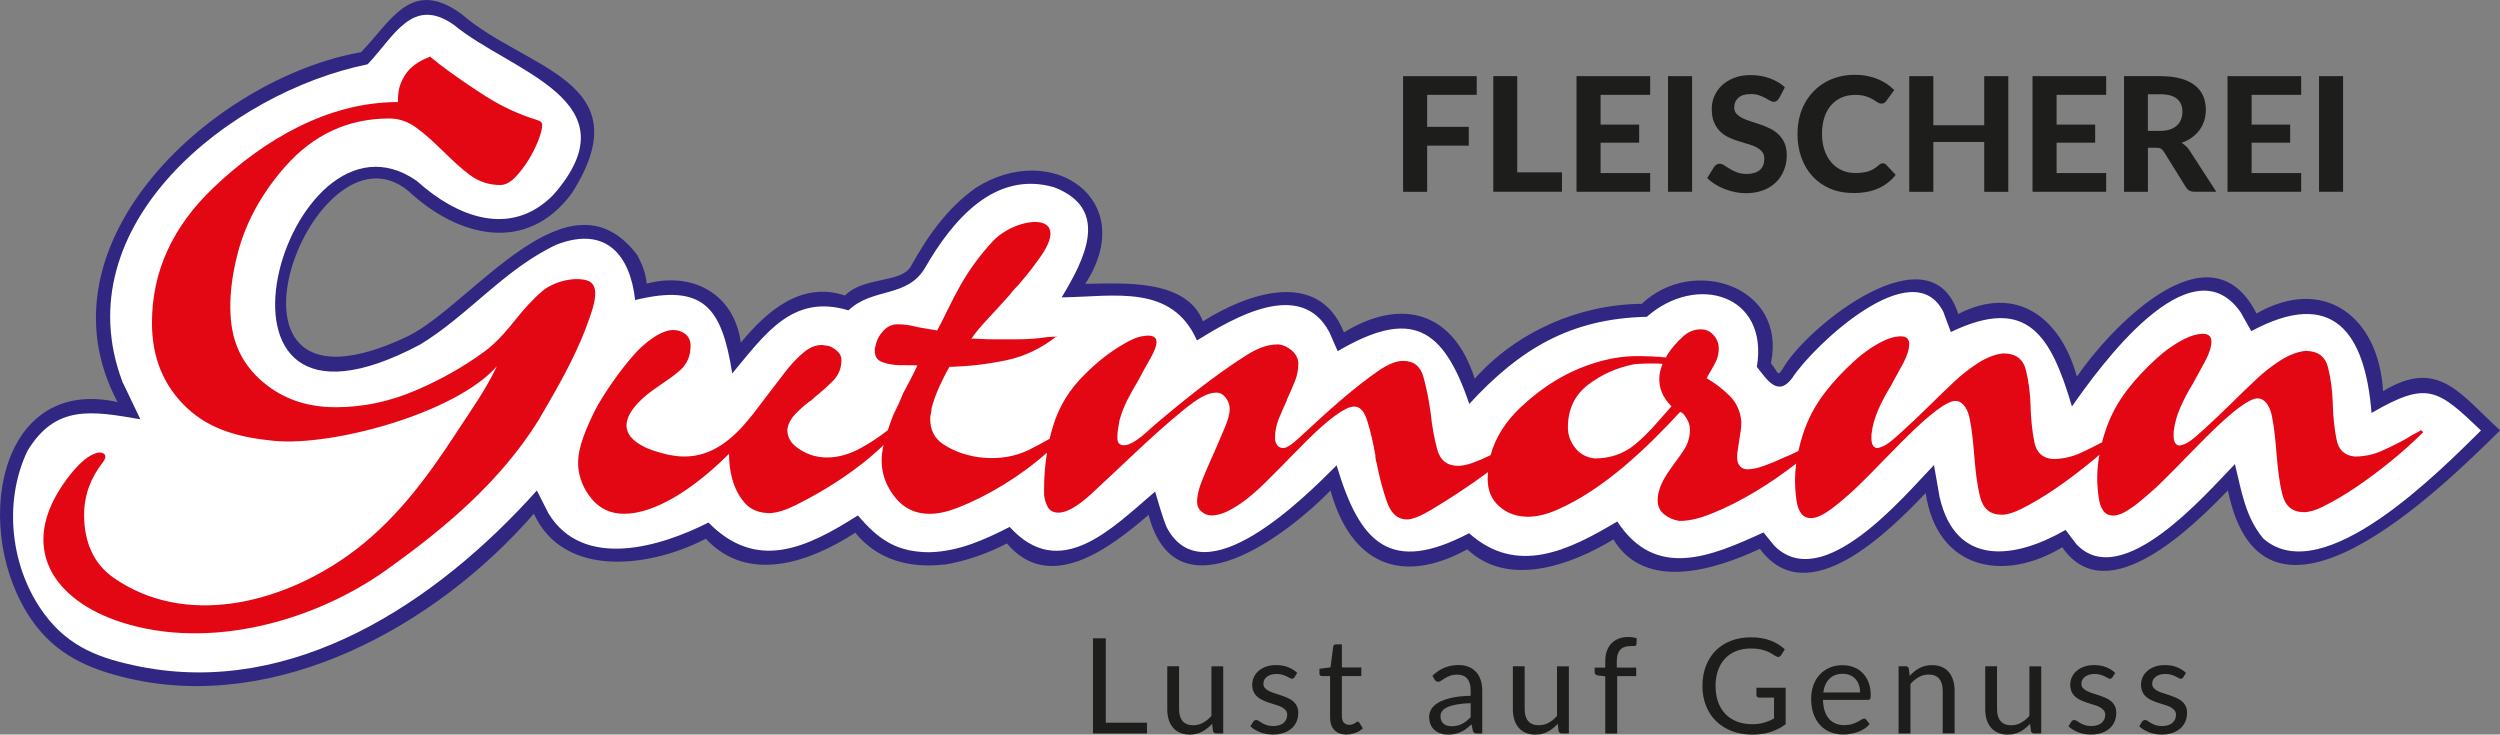<?xml version="1.0" encoding="UTF-8"?>
<svg xmlns="http://www.w3.org/2000/svg" id="Ebene_2" data-name="Ebene 2" viewBox="0 0 470.5 138.24">
  <rect x="0" y="0" width="470.5" height="138.24" fill="#808080" stroke="none"/>
  <defs>
    <style>
      .cls-1 {
        fill: #fff;
      }

      .cls-1, .cls-2, .cls-3 {
        fill-rule: evenodd;
      }

      .cls-2 {
        fill: #312783;
      }

      .cls-3 {
        fill: #e30613;
      }

      .cls-4 {
        fill: #1d1d1b;
      }
    </style>
  </defs>
  <g id="Ebene_1-2" data-name="Ebene 1">
    <path class="cls-2" d="M177.64,106.25c-6.42.72-12.44-.81-16.68-5.99-8.42,5.46-20.14,9.76-28.13,1.12-9.91,5.23-26.59,7.82-32.36-4.7-18.42,21.2-48.3,37.56-76.43,30.96-7.44-1.75-13.53-4.44-18.05-10.92-11.44-16.43-6.72-46.14,16.13-41.05C6.14,45.49,40.58,14.61,67.95,9.82c5.62-5.75,9.38-14.14,18.91-7.18,12,10.47,34.25,12.49,20.77,33.71-8.5,11.56-21.44,8.28-30.71-.35-18.13-15.18-41.21,46.82-.19,27.29,12.05-5.87,30.29-32.41,43.21-15.28.93,1.74,1.59,3.39,1.77,5.37,8.64-2.31,16.5,1.93,17.71,11.11,4.88-5.92,11.38-11.62,19.61-8.87,3.52-3.63,10.66-2.27,12.41-5.53,3.16-5.69,6.83-10.92,12.2-14.74,14.32-9.11,30.89,2.23,20.61,18.07,7.13-.1,18.98-.99,22.15,7.05,8.08-5.11,21.69-10.14,26.52,2.08,10.91-6.65,20.64-3.88,24.62,8.72,7.9-8.84,19.6-13.98,31.45-14.09,9.52-9.1,27.34-3.44,24.3,11.19,1.5,1.74,1.1,2.88,2.49.58,4.79-7.81,27.66-26.09,32.76-9.86,11.13-5.69,19.31.84,22.33,11.78,5.78-8.47,24.93-29.41,33.8-11.87,12.62-7.2,23.01.49,23.82,14.62,10.45-6.36,14.56.62,22.03,7.37-11.05,10.94-44.54,43.92-51.23,11.31-6.33,6.54-22.74,23-31.17,10.7-11.07,6.69-23.57,4.17-25.71-10.2-6.71,7.01-22.21,22.71-31.2,10.49-8.42,3.93-21.6,8.11-27.57-1.77-7.76,4.72-19.75,9.23-27.49,1.86-12.61,6.91-21.96,2.58-25.75-11.06-7.92,8.13-29.03,24.54-34.24,4.58-7.12,6.12-18.55,14.99-26.66,5.38-3.74,1.93-7.67,3.32-11.83,4h0Z"></path>
    <path class="cls-1" d="M175.2,103.93c-6.28.05-9.78-2.25-13.74-6.93-9.61,6.11-19.02,10.62-28.13,1.34-8.99,4.57-23.59,9.01-30.12-1.74l-2.17-4.29c-19.08,21.32-45.97,38.87-74.7,33.14-7.41-1.48-13.27-3.57-17.93-9.81-6.43-8.6-7.87-21.1-3.24-30.78,5.28-8.77,12.13-7.52,21.25-5.95l-3.38-7.06c-11.12-29.47,20.23-54.48,46.15-59.75,4.95-5.19,8.37-12.87,16.15-7.48,10.75,8.93,34.39,14.22,18.81,32.04-8.05,8.2-18.22,4.14-25.7-2.6-24.51-17.2-45.42,55.25.63,30.78,9.08-5.52,15.92-14.24,25.64-18.79,9.49-3.69,13.92,2.21,14.81,10.42,12.92-3.15,16.32,1.4,18.28,13.81,6.16-7.37,11.33-15.07,21.87-11.87,4.57-4.38,11.14-2.25,14.5-8.15,4.97-8.6,12.91-18.28,24.19-15.02,10.7,4.08,5.71,13.64,1.43,20.73,10.01-.16,20.74-2.56,25.47,8.1,6.85-4.24,19.54-11.73,24.92-1.55l1.56,3.57c13.72-8.02,19.8-4.72,24.77,9.93,9.53-10.37,19.05-16.07,33.42-16.4,9.26-8.18,22.99-4.29,20.7,9.43,1.81,2.22,3.92,5.91,6.73,1.99,3.87-5.94,22.58-23.69,28.35-12.39l1.43,3.84c14.42-6.93,18.83.62,22.79,14.01,5.02-7.18,22.3-31.29,31.75-17.73l2,3.55c15.31-8.22,21.42.13,22.63,15.4,10.51-6.09,12.39-4.53,20.6,3.3-7.47,7.33-29.72,30.19-40.96,20.34-3.4-4.08-4.11-8.95-5.35-14.02-5.45,5.61-21.3,24.12-29.81,15.1l-2.06-2.71c-9.5,5.48-20.63,7.06-23.7-6.14l-1.07-6.07c-5.71,5.94-20.99,24.38-30.08,15.15l-2-2.47c-10.09,4.64-20.34,8.9-27.52-2.06-9.11,5.44-18.85,10.27-27.89,2.21-14.82,7.77-20.56,1.96-24.93-12.78-5.87,5.9-25.02,25.15-32.02,11.59-.86-2.17-1.47-4.42-2.14-6.65-8.19,7-17.91,17.09-27.37,6.66-4.66,2.38-9.52,4.58-14.84,4.75h0Z"></path>
    <path class="cls-3" d="M80.97,10.66c.49.49,1.1.83,1.59,1.32,2.84,2.15,5.79,4.19,8.84,6.13,3.05,1.94,6.26,3.42,9.61,4.45.26.09.5.19.71.32.21.13.32.37.32.71,0,.52-.17,1.27-.52,2.26-.34.99-.82,2.04-1.42,3.16-.69,1.29-1.53,2.52-2.52,3.68-.85,1-2.01,2.13-3.42,2.13-2.15,0-4.09-.64-5.81-1.94-3.6-2.7-6.41-6.27-10.07-8.9-1.55-1.12-3.23-1.68-5.03-1.68-7.74,0-14.28,3.03-19.62,9.1-4.33,4.93-7.28,10.27-8.83,16.02-1.37,5.1-2.16,11.61-.59,16.67.87,2.78,2.41,5.18,4.58,7.19,3.71,3.43,8.37,5.36,14.39,5.36,5.08,0,10.04-1.03,14.91-3.1,4.86-2.06,9.27-4.56,13.23-7.49,2.23-1.67,3.95-3.71,5.68-5.87,1.56-1.94,3.19-3.81,5.1-5.42,1.94-1.64,5.72-2.73,8.32-2,2.83.79,1.21,5.13.46,7.29-1.89,5.45-4.66,10.63-7.55,15.62-.77,1.33-1.46,2.52-2.06,3.55-7.14,11.36-17.19,19.94-28.59,28.07-13.14,9.38-32.95,15.27-49.87,9.81-12.66-4.09-19.66-14.02-10.4-26.71,1.16-1.59,2.3-2.86,3.42-3.81.78-.65,2.87-2.03,3.81-1.1.45.45,0,1.15-.29,1.54-1.11,1.42-1.96,2.91-2.55,4.47-.65,1.72-.97,3.53-.97,5.42,0,4.99,1.71,9.17,5.61,11.87,13.3,9.23,31.1,4.98,44.07-4.26,8.75-6.23,14.92-14.7,20.39-23.1,2.83-4.35,5.37-7.8,7.61-12.48-7.83,8.88-31.04,15.1-41.94,14.03-6.51-.64-12-2.07-16.39-6.2-4.39-4.13-6.58-9.46-6.58-16,0-9.64,3.87-18.13,11.62-25.49,9.41-8.94,21.44-16.07,34.66-16.07,0-2.32.38-3.46,1.28-4.97,1.07-1.79,2.91-2.85,4.8-3.58h0Z"></path>
    <path class="cls-3" d="M455.56,80.89l.49.44c-1.98,1.99-4.12,3.89-6.36,5.69-3.81,3.06-8.06,6.12-12.45,8.3-1.43.71-2.64,1.07-3.62,1.07-2.15,0-3.51-1.1-4.07-3.29-1.25-4.91-.97-9.96-2-14.91-.43-2.06-1.64-3.67-3.36-3.1-4.59,1.53-14.38,13.22-19.4,17.53-1.7,1.46-4.87,4.41-7.05,4.41-.86,0-1.51-.32-1.94-.97-.7-1.05-.78-2.06-.92-3.16-.31-2.49-.21-4.9.22-7.3-.75.65-1.51,1.28-2.29,1.9-3.81,3.06-8.06,6.12-12.45,8.3-1.43.71-2.64,1.07-3.62,1.07-2.15,0-3.51-1.1-4.07-3.29-1.25-4.91-.97-9.96-2-14.91-.43-2.07-1.64-3.67-3.36-3.1-4.59,1.53-14.38,13.22-19.4,17.53-1.7,1.46-4.87,4.41-7.05,4.41-.86,0-1.51-.32-1.94-.97-.7-1.05-.78-2.06-.92-3.16-.26-2.09-.23-4.12.04-6.14-4.93,3.82-10.31,7.16-15.94,9.43-2.02.82-3.85,1.27-5.48,1.36h-.65c-1.03-.17-1.96-.58-2.77-1.23-.82-.64-1.23-1.53-1.23-2.65,0-3.65,3.31-6.76,5.1-9.74.65-1.08.97-2.26.97-3.55,0-.77-.21-1.48-.64-2.13-.43-.64-.49-.89-1.18-1.23-6.37,6.91-14.46,14.66-23.21,18.46-1.98.86-3.79,1.29-5.42,1.29-2.15,0-3.96-.65-5.42-1.94-1.46-1.29-2.19-3.01-2.19-5.16,0-.43.02-.86.05-1.29-3.58,2.65-7.46,5.17-10.68,7.09-2.02,1.21-3.55,1.81-4.58,1.81-1.72,0-2.97-1.1-3.74-3.29-.77-2.19-1.42-4.62-1.94-7.29-.09-.26-.15-.52-.19-.77-.04-.26-.06-.52-.06-.77-.43-2.41-.93-4.52-1.48-6.32-.71-2.29-1.78-3.47-3.96-2.41-5.66,2.74-14.32,14.15-19.98,17.9-1.99,1.32-3.7,2.19-5.42,2.19-.69,0-1.31-.24-1.87-.71-.56-.47-.84-1.1-.84-1.87,0-1.12.32-2.47.97-4.07.65-1.59,1.35-3.25,2.13-4.97l.13-.26c.6-1.38,1.18-2.73,1.74-4.07.95-2.26,1.91-4.47.32-6.32-.43-.5-.9-.84-1.68-.84-1.72,0-3.58,1.18-6.08,3.2-6.09,4.94-11.64,10.55-17.41,15.84-2.58,2.37-4.65,3.55-6.2,3.55-.95,0-1.61-.34-2-1.03-.39-.69-.62-1.46-.71-2.32v-1.16c0-2.31.18-4.57.55-6.79-4.93,4.4-11.11,8.17-16.93,10.42-1.89.73-3.61,1.1-5.16,1.1-2.67,0-4.82-1.01-6.45-3.03-1.63-2.02-2.5-4.24-2.58-6.65v-.39c0-.88.12-1.84.35-2.86-4.76,4.58-10.62,8.34-16.43,11.25-1.89.95-3.53,1.46-4.9,1.55-2.11,0-3.72-.66-4.84-1.98-2.18-2.56-2.9-5.91-2.9-9.19-4.42,4.42-11.23,9.97-17.62,11.1-.73.13-1.44.19-2.13.19-2.5,0-4.52-.92-6.07-2.77-1.55-1.85-2.41-3.94-2.58-6.26v-.65c0-1.38.34-3.01,1.03-4.9.69-1.89,1.59-3.87,2.71-5.94,1.12-1.89,2.32-3.72,3.61-5.48,1.29-1.76,2.58-3.33,3.87-4.71,1.2-1.2,2.39-2.15,3.55-2.84,1.16-.69,2.22-1.03,3.16-1.03.86,0,1.61.26,2.26.77.65.52.97,1.25.97,2.19,0,1.89-.64,3.42-1.94,4.58-2.19,1.98-4.87,3.31-7.05,5.3-2.5,2.28-4.81,5.63-1.21,8.25,1.33.97,2.88,1.57,4.52,2,.86.26,1.74.45,2.65.58,5.32.76,9.4-1.75,12.91-5.63,1.4-1.55,2.65-3.22,3.8-4.76,1.37-1.81,2.71-3.55,4-5.23,1.29-1.68,2.54-2.99,3.74-3.94.52-.43,1.05-.75,1.61-.97.56-.21,1.1-.32,1.61-.32.17,0,.34.02.52.06.17.04.39.06.65.06.6.17,1.18.49,1.74.97.56.47.84,1.05.84,1.74,0,1.55-.54,2.86-1.61,3.94-1.08,1.08-2.26,2.13-3.55,3.16-.09.09-.19.19-.32.32-.13.13-.28.24-.45.32-1.03.77-1.96,1.59-2.77,2.45-.82.86-1.31,1.81-1.48,2.84,0,1.29.49,2.34,1.48,3.16,3.59,2.96,8.19,2.62,12.2.45,1.81-.98,3.55-2.12,5.23-3.44.31-.95.66-1.91,1.04-2.89.34-.69.67-1.36.97-2,.3-.65.58-1.31.84-2,.52-.95,1.01-1.87,1.48-2.78.47-.9.88-1.74,1.23-2.52-2.33-.12-4.38.22-6.65-.64-.9-.34-1.36-1.03-1.36-2.07v-.45c0-.13.04-.28.13-.45.17-1.03.65-1.98,1.42-2.84.77-.86,1.68-1.29,2.71-1.29.6,0,1.23.04,1.87.13.64.09,1.27.22,1.87.39.09,0,.19.02.32.06.13.04.24.06.32.06.52.09,1.03.17,1.55.26.52.09,1.03.17,1.55.26.6-1.12,1.27-2.43,2-3.94.73-1.51,1.53-3.03,2.39-4.58,1.72-3.01,3.74-5.76,6.07-8.26,4.34-4.66,14.98-5.88,9.16,2.65-1.21,1.76-2.62,3.59-4.26,5.48-.34.34-.67.69-.97,1.03-.3.34-.58.69-.84,1.03-1.46,1.63-2.84,3.14-4.13,4.52-1.29,1.38-2.28,2.58-2.97,3.61.69,0,1.38.02,2.06.07.69.04,1.42.06,2.19.06h4.13c.77,0,1.55-.02,2.32-.06.77-.04,1.55-.11,2.32-.19.52-.09,1.03-.15,1.55-.19.52-.04,1.03-.06,1.55-.06v-.13c-2.93,2.32-6.13,3.85-9.61,4.58-3.48.73-7.03,1.14-10.65,1.23-.69,1.2-1.33,2.47-1.94,3.81-.6,1.33-1.07,2.65-1.42,3.94,0,.34-.04.69-.13,1.03-.09.34-.13.69-.13,1.03,0,2.06.8,3.63,2.39,4.71,4.52,3.06,11.31,3.54,16.2,1.1,1.31-.66,2.61-1.35,3.89-2.08.18-.78.39-1.56.62-2.33,1.12-3.74,3.14-7.03,6.07-9.87,2.06-2.07,4.56-4.1,7.1-5.55.86-.52,1.68-.93,2.45-1.23.79-.31,3.87-1.09,3.87.71,0,.77-.39,1.83-1.16,3.16-.77,1.33-1.59,2.82-2.45,4.45-.69,1.12-1.33,2.28-1.94,3.48-.6,1.2-1.08,2.45-1.42,3.74-.09.52-.17,1.03-.26,1.55-.09.52-.13,1.03-.13,1.55,0,.43,0,.92.32,1.23,1.61,1.5,5.51-2.48,6.24-3.11,5.44-4.65,11.55-9.59,17.57-13.41,1.81-1.15,3.81-2.13,6-2.13h.19c.86.09,1.68.45,2.45,1.1.77.65,1.21,1.44,1.29,2.39,0,1.2-.21,2.34-.65,3.42-.43,1.08-.9,2.17-1.42,3.29-.09.17-.13.3-.13.39-.52,1.12-1.01,2.26-1.49,3.42-.47,1.16-.71,2.39-.71,3.68,0,.43.13.84.39,1.23.26.39.65.58,1.16.58.86,0,2.05-1.03,3.9-2.75,4.26-3.96,9.28-8.54,14.1-11.84,1.76-1.2,3.29-1.81,4.58-1.81,1.98,0,3.25,1.01,3.81,3.03.56,2.02,1.01,4.28,1.36,6.78.26,2.5.67,4.78,1.23,6.84.56,2.07,1.87,3.1,3.94,3.1.77,0,1.7-.19,2.77-.58,1.08-.39,2.13-.84,3.16-1.35.06-.02.12-.05.18-.08.89-3.3,2.8-6.33,5.74-9.09,4.22-3.96,8.82-6.71,13.81-8.26,1.38-.43,2.73-.75,4.07-.97,1.33-.22,2.65-.32,3.94-.32.95,0,1.87.02,2.78.06.9.04,1.79.11,2.65.19.7-1.39,2.2-3.06,3.36-4.06.95-.82,2.02-1.23,3.23-1.23.95,0,1.74.37,2.39,1.1.65.73.97,1.57.97,2.52,0,.86-.17,1.66-.52,2.39-.54,1.16-1.25,2.17-1.81,3.29v-.13c1.63.95,3.1,2.07,4.39,3.36,1.29,1.29,2.02,2.93,2.19,4.9,0,1.13-.2,2.24-.39,3.36-.09.6-.17,1.18-.26,1.74-.16,1.01-.36,2.39.39,3.23.34.39.82.58,1.42.58.86,0,1.89-.21,3.1-.65,1.21-.43,2.45-.95,3.74-1.55.91-.37,1.83-.79,2.73-1.24,0-.04.02-.08.03-.12.21-.94.47-1.89.77-2.84.94-3.01,2.35-5.63,4.26-8.12,1.6-2.08,3.46-4.02,5.35-5.75,1.03-.95,2.07-1.76,3.1-2.45,1.03-.69,2.04-1.25,3.03-1.68,1.11-.48,4.32-1.45,4.32.77,0,1.03-.37,2.24-1.1,3.61-.73,1.38-1.53,2.84-2.39,4.39-.86,1.38-1.63,2.84-2.32,4.39-.69,1.55-1.12,3.1-1.29,4.65,0,.87-.17,2.23.9,2.58,1.46,0,2.85-1.29,4.82-3.06,3.43-3.09,6.59-6.38,9.96-9.52,1.25-1.16,2.52-2.17,3.81-3.03.86-.6,1.74-1.1,2.65-1.48.9-.39,1.79-.62,2.65-.71,2.32,0,3.74,1.03,4.26,3.1.52,2.06.82,4.34.9,6.84v.39c.09,2.32.32,4.45.71,6.39.39,1.93,1.53,2.99,3.42,3.16,1.81,0,3.53-.37,5.16-1.1,1.41-.63,2.8-1.32,4.15-2.05.15-.6.33-1.19.52-1.79.94-3.01,2.35-5.63,4.26-8.12,1.6-2.08,3.46-4.02,5.35-5.75,1.03-.95,2.06-1.76,3.1-2.45,1.03-.69,2.04-1.25,3.03-1.68,1.11-.48,4.32-1.45,4.32.77,0,1.03-.37,2.24-1.1,3.61-.73,1.38-1.53,2.84-2.39,4.39-.86,1.38-1.63,2.84-2.32,4.39-.69,1.55-1.12,3.1-1.29,4.65,0,.87-.16,2.22.9,2.58,1.46,0,2.85-1.29,4.82-3.06,3.43-3.09,6.59-6.39,9.96-9.52,1.25-1.16,2.52-2.17,3.81-3.03.86-.6,1.74-1.1,2.65-1.48.9-.39,1.79-.62,2.65-.71,2.32,0,3.74,1.03,4.26,3.1.52,2.06.82,4.34.9,6.84v.39c.09,2.32.32,4.45.71,6.39.39,1.94,1.53,2.99,3.42,3.16,1.81,0,3.53-.37,5.16-1.1s3.23-1.53,4.78-2.39c.34-.26.73-.5,1.16-.71.43-.21.86-.45,1.29-.71v-.13h0Z"></path>
    <path class="cls-1" d="M312.9,68.49c-1.12-.16-4.73-.07-5.56.1-3.09.64-5.91,1.87-8.45,3.81-2.54,1.94-3.81,4.62-3.81,8.07,0,1.38.45,2.65,1.36,3.81.9,1.16,2.13,1.83,3.68,2,2.92,0,5.46-.88,7.61-2.65,2.64-2.17,4.58-4.65,6.84-7.16-1.59-1.6-2.41-3.38-2.28-5.56.05-.89.33-1.72.61-2.42h0Z"></path>
    <g>
      <path class="cls-4" d="M215.86,136v2.04h-10.16v-17.91h2.41v15.88h7.75Z"></path>
      <path class="cls-4" d="M230.21,125.38v12.66h-1.32c-.32,0-.52-.15-.6-.46l-.17-1.36c-.55.61-1.17,1.1-1.85,1.47-.68.37-1.47.56-2.35.56-.69,0-1.3-.11-1.83-.34-.53-.23-.97-.55-1.33-.97-.36-.42-.63-.92-.81-1.51s-.27-1.25-.27-1.96v-8.08h2.22v8.08c0,.96.22,1.7.66,2.23.44.52,1.11.79,2.01.79.66,0,1.27-.16,1.84-.47s1.1-.74,1.58-1.29v-9.33h2.22Z"></path>
      <path class="cls-4" d="M243.61,127.46c-.1.18-.25.28-.46.28-.12,0-.27-.05-.42-.14s-.35-.19-.58-.31c-.23-.11-.5-.22-.82-.31s-.69-.14-1.12-.14c-.38,0-.71.05-1.01.14-.3.1-.56.23-.77.39-.21.17-.38.36-.49.58s-.17.46-.17.72c0,.32.09.6.28.81s.44.4.74.56c.31.16.66.3,1.05.42.39.12.79.25,1.21.39.41.14.81.29,1.21.46.39.17.74.38,1.05.62.31.25.56.56.74.92.19.36.28.8.28,1.31,0,.58-.1,1.12-.31,1.62-.21.5-.52.93-.92,1.29s-.91.65-1.5.86c-.59.21-1.28.31-2.05.31-.88,0-1.68-.14-2.4-.43-.72-.29-1.33-.66-1.83-1.11l.52-.85c.07-.11.15-.19.24-.25.09-.06.21-.09.35-.09s.31.06.47.17.37.25.61.39.53.27.87.39c.34.12.77.18,1.28.18.43,0,.81-.06,1.14-.17.33-.11.6-.26.81-.46s.38-.41.48-.66c.1-.25.16-.52.16-.8,0-.35-.09-.64-.28-.87-.19-.23-.44-.42-.74-.59s-.66-.3-1.06-.42c-.4-.12-.8-.25-1.21-.38-.41-.13-.82-.29-1.21-.46s-.75-.39-1.06-.64c-.31-.26-.56-.58-.74-.96-.19-.38-.28-.84-.28-1.38,0-.48.1-.95.3-1.39s.49-.84.88-1.18c.38-.34.85-.61,1.41-.81.56-.2,1.2-.3,1.91-.3.83,0,1.58.13,2.24.39.66.26,1.24.62,1.72,1.08l-.5.81Z"></path>
      <path class="cls-4" d="M253.44,138.24c-1,0-1.77-.28-2.31-.84-.54-.56-.81-1.36-.81-2.41v-7.75h-1.52c-.13,0-.25-.04-.34-.12-.09-.08-.14-.2-.14-.37v-.89l2.08-.26.51-3.91c.02-.12.08-.23.17-.31.09-.08.2-.12.34-.12h1.12v4.36h3.66v1.61h-3.66v7.6c0,.53.13.93.39,1.19s.59.39,1,.39c.23,0,.44-.03.61-.09s.32-.13.44-.21c.12-.08.23-.14.32-.21s.16-.09.23-.09c.12,0,.22.07.31.21l.65,1.06c-.38.36-.85.64-1.39.84-.54.2-1.1.31-1.68.31Z"></path>
      <path class="cls-4" d="M269.59,127.17c.7-.67,1.45-1.18,2.26-1.51.81-.33,1.7-.5,2.69-.5.71,0,1.34.12,1.89.35.55.23,1.01.56,1.39.98.38.42.66.92.85,1.51.19.59.29,1.24.29,1.95v8.1h-.99c-.22,0-.38-.04-.5-.11-.12-.07-.21-.21-.28-.42l-.25-1.2c-.33.31-.66.58-.97.82s-.65.44-1,.6-.72.29-1.12.38c-.4.09-.83.13-1.32.13s-.95-.07-1.39-.21c-.43-.14-.81-.34-1.13-.62-.32-.27-.58-.62-.76-1.04-.19-.42-.28-.92-.28-1.49,0-.5.14-.98.41-1.44.28-.46.72-.87,1.34-1.23.62-.36,1.42-.65,2.41-.88.99-.23,2.21-.36,3.65-.39v-.99c0-.98-.21-1.73-.64-2.23-.42-.5-1.05-.76-1.86-.76-.55,0-1.01.07-1.38.21-.37.14-.69.29-.96.46-.27.17-.5.33-.7.46-.2.14-.39.21-.58.21-.15,0-.28-.04-.39-.12s-.2-.18-.28-.29l-.4-.71ZM276.78,132.34c-1.03.03-1.9.11-2.62.24-.72.13-1.31.3-1.76.51-.45.21-.78.45-.99.74s-.31.6-.31.95.05.62.16.86.26.44.44.59.41.27.66.34c.25.07.53.11.82.11.39,0,.75-.04,1.08-.12.33-.08.63-.19.92-.34.29-.15.56-.33.83-.54.26-.21.52-.45.77-.71v-2.62Z"></path>
      <path class="cls-4" d="M295.26,125.38v12.66h-1.33c-.32,0-.52-.15-.6-.46l-.17-1.36c-.55.61-1.17,1.1-1.85,1.47-.68.37-1.47.56-2.35.56-.69,0-1.3-.11-1.83-.34-.53-.23-.97-.55-1.33-.97-.36-.42-.63-.92-.81-1.51-.18-.59-.27-1.25-.27-1.96v-8.08h2.22v8.08c0,.96.22,1.7.66,2.23.44.52,1.11.79,2.01.79.66,0,1.27-.16,1.84-.47.57-.31,1.1-.74,1.58-1.29v-9.33h2.22Z"></path>
      <path class="cls-4" d="M302.11,138.04v-10.76l-1.4-.16c-.17-.04-.32-.11-.43-.19-.11-.09-.17-.21-.17-.38v-.91h2v-1.23c0-.72.1-1.37.31-1.93s.5-1.04.88-1.42c.38-.39.84-.68,1.37-.88s1.13-.3,1.8-.3c.57,0,1.09.08,1.56.25l-.05,1.11c-.02.2-.13.31-.33.33-.21.02-.48.02-.82.02-.38,0-.73.05-1.04.15s-.58.26-.81.49c-.23.23-.4.52-.52.89-.12.37-.18.82-.18,1.36v1.16h3.65v1.61h-3.58v10.8h-2.24Z"></path>
      <path class="cls-4" d="M336.06,129.43v6.88c-.9.65-1.86,1.14-2.88,1.46s-2.14.48-3.36.48c-1.44,0-2.74-.22-3.9-.67s-2.15-1.07-2.97-1.88c-.82-.8-1.45-1.77-1.89-2.89-.44-1.12-.66-2.36-.66-3.71s.21-2.61.64-3.74c.43-1.12,1.04-2.09,1.83-2.89.79-.8,1.75-1.43,2.89-1.87,1.13-.44,2.4-.66,3.8-.66.71,0,1.37.05,1.97.16.61.1,1.17.25,1.69.45s1,.43,1.44.71c.44.28.85.59,1.24.94l-.69,1.1c-.11.17-.25.27-.42.32s-.36,0-.57-.12c-.2-.12-.43-.26-.69-.43-.26-.17-.57-.33-.94-.48-.37-.15-.81-.29-1.31-.39-.5-.11-1.1-.16-1.79-.16-1.01,0-1.92.17-2.74.49-.82.33-1.51.8-2.09,1.41-.58.61-1.02,1.35-1.33,2.23-.31.87-.46,1.85-.46,2.93s.16,2.13.48,3.02c.32.89.78,1.64,1.38,2.26.6.62,1.32,1.09,2.17,1.42.85.33,1.8.49,2.86.49.83,0,1.57-.09,2.22-.28.65-.19,1.28-.45,1.89-.78v-3.94h-2.79c-.16,0-.29-.05-.38-.14s-.14-.2-.14-.34v-1.38h5.5Z"></path>
      <path class="cls-4" d="M351.87,136.27c-.27.33-.6.62-.99.87-.38.25-.79.45-1.23.61s-.89.28-1.36.36c-.47.08-.93.12-1.39.12-.88,0-1.68-.15-2.42-.44-.74-.3-1.38-.73-1.91-1.3-.54-.57-.96-1.28-1.26-2.12s-.45-1.81-.45-2.9c0-.88.14-1.71.41-2.48.27-.77.66-1.43,1.17-1.99.51-.56,1.13-1,1.86-1.33s1.56-.48,2.48-.48c.76,0,1.46.13,2.11.38.65.25,1.2.62,1.67,1.1.47.48.84,1.07,1.11,1.77.27.7.4,1.51.4,2.41,0,.35-.04.58-.11.7s-.22.17-.42.17h-8.46c.03.8.14,1.5.33,2.09.2.59.47,1.09.82,1.48.35.4.77.69,1.25.89s1.02.29,1.62.29c.56,0,1.04-.06,1.44-.19.4-.13.75-.27,1.04-.42s.54-.29.73-.42c.2-.13.36-.19.51-.19.18,0,.33.07.42.21l.62.81ZM350.07,130.33c0-.52-.07-.99-.22-1.42s-.36-.8-.64-1.11-.62-.55-1.02-.73c-.4-.17-.85-.26-1.36-.26-1.07,0-1.91.31-2.53.93-.62.62-1.01,1.48-1.16,2.58h6.92Z"></path>
      <path class="cls-4" d="M359.39,127.21c.28-.31.57-.59.88-.84s.64-.46.98-.64.71-.32,1.1-.41c.39-.1.81-.14,1.26-.14.69,0,1.3.11,1.83.34.53.23.97.55,1.33.97.35.42.62.93.81,1.52.18.59.28,1.25.28,1.96v8.06h-2.24v-8.06c0-.96-.22-1.7-.66-2.23-.44-.53-1.1-.79-1.99-.79-.66,0-1.27.16-1.84.48-.57.32-1.1.75-1.58,1.29v9.33h-2.24v-12.66h1.34c.32,0,.51.15.59.46l.17,1.38Z"></path>
      <path class="cls-4" d="M384.16,125.38v12.66h-1.33c-.32,0-.52-.15-.6-.46l-.17-1.36c-.55.61-1.17,1.1-1.85,1.47-.68.37-1.47.56-2.35.56-.69,0-1.3-.11-1.83-.34-.53-.23-.97-.55-1.33-.97-.36-.42-.63-.92-.81-1.51-.18-.59-.27-1.25-.27-1.96v-8.08h2.22v8.08c0,.96.22,1.7.66,2.23.44.52,1.11.79,2.01.79.66,0,1.27-.16,1.84-.47.57-.31,1.1-.74,1.58-1.29v-9.33h2.22Z"></path>
      <path class="cls-4" d="M397.56,127.46c-.1.18-.25.28-.46.28-.12,0-.27-.05-.42-.14s-.35-.19-.58-.31c-.23-.11-.5-.22-.82-.31-.32-.1-.69-.14-1.12-.14-.38,0-.71.05-1.01.14-.3.1-.56.23-.77.39-.21.17-.38.36-.49.58s-.17.46-.17.72c0,.32.09.6.28.81s.44.4.74.56.66.3,1.05.42c.39.12.79.25,1.21.39.41.14.81.29,1.21.46.39.17.74.38,1.05.62.31.25.56.56.74.92.19.36.28.8.28,1.31,0,.58-.1,1.12-.31,1.62-.21.5-.52.93-.92,1.29s-.91.65-1.5.86c-.59.21-1.27.31-2.05.31-.88,0-1.68-.14-2.4-.43-.72-.29-1.32-.66-1.82-1.11l.52-.85c.07-.11.15-.19.24-.25.09-.06.21-.09.35-.09.15,0,.31.06.47.17s.37.25.61.39.53.27.87.39c.34.12.77.18,1.27.18.43,0,.81-.06,1.14-.17.33-.11.6-.26.81-.46s.38-.41.48-.66c.1-.25.16-.52.16-.8,0-.35-.09-.64-.28-.87-.19-.23-.44-.42-.74-.59s-.66-.3-1.06-.42c-.4-.12-.8-.25-1.21-.38s-.82-.29-1.21-.46c-.4-.17-.75-.39-1.06-.64-.31-.26-.56-.58-.74-.96s-.28-.84-.28-1.38c0-.48.1-.95.3-1.39.2-.45.49-.84.88-1.18.38-.34.85-.61,1.41-.81.56-.2,1.2-.3,1.91-.3.83,0,1.58.13,2.24.39.66.26,1.24.62,1.72,1.08l-.5.81Z"></path>
      <path class="cls-4" d="M410.88,127.46c-.1.18-.25.28-.46.28-.12,0-.27-.05-.42-.14s-.35-.19-.58-.31c-.23-.11-.5-.22-.82-.31-.32-.1-.69-.14-1.12-.14-.38,0-.71.05-1.01.14-.3.1-.56.23-.77.39-.21.17-.38.36-.49.58s-.17.46-.17.72c0,.32.09.6.28.81s.44.4.74.56.66.3,1.05.42c.39.12.79.25,1.21.39.41.14.81.29,1.21.46.39.17.74.38,1.05.62.31.25.56.56.74.92.19.36.28.8.28,1.31,0,.58-.1,1.12-.31,1.62-.21.5-.52.93-.92,1.29s-.91.65-1.5.86c-.59.21-1.27.31-2.05.31-.88,0-1.68-.14-2.4-.43-.72-.29-1.32-.66-1.82-1.11l.52-.85c.07-.11.15-.19.24-.25.09-.06.21-.09.35-.09.15,0,.31.06.47.17s.37.25.61.39.53.27.87.39c.34.12.77.18,1.27.18.43,0,.81-.06,1.14-.17.33-.11.6-.26.81-.46s.38-.41.48-.66c.1-.25.16-.52.16-.8,0-.35-.09-.64-.28-.87-.19-.23-.44-.42-.74-.59s-.66-.3-1.06-.42c-.4-.12-.8-.25-1.21-.38s-.82-.29-1.21-.46c-.4-.17-.75-.39-1.06-.64-.31-.26-.56-.58-.74-.96s-.28-.84-.28-1.38c0-.48.1-.95.3-1.39.2-.45.49-.84.88-1.18.38-.34.85-.61,1.41-.81.56-.2,1.2-.3,1.91-.3.83,0,1.58.13,2.24.39.66.26,1.24.62,1.72,1.08l-.5.81Z"></path>
    </g>
    <g>
      <path class="cls-4" d="M268.59,17.85v6.02h7.83v3.54h-7.83v8.69h-4.53V14.33h13.86v3.52h-9.33Z"></path>
      <path class="cls-4" d="M293.96,32.43v3.66h-12.92V14.33h4.5v18.1h8.42Z"></path>
      <path class="cls-4" d="M301.23,17.85v5.6h7.26v3.4h-7.26v5.72h9.33v3.52h-13.86V14.33h13.86v3.52h-9.33Z"></path>
      <path class="cls-4" d="M318.45,36.09h-4.53V14.33h4.53v21.77Z"></path>
      <path class="cls-4" d="M334.8,18.5c-.14.23-.28.4-.43.5-.15.1-.33.16-.56.16s-.46-.08-.71-.23c-.25-.15-.55-.32-.89-.5-.34-.18-.73-.35-1.17-.5-.44-.16-.96-.23-1.54-.23-1.04,0-1.82.23-2.34.7s-.78,1.07-.78,1.82c0,.48.14.88.43,1.19s.66.59,1.12.82.99.44,1.58.62c.59.18,1.19.38,1.81.59.62.22,1.22.47,1.82.76.59.29,1.12.66,1.58,1.1s.84.98,1.12,1.61c.29.64.43,1.41.43,2.32,0,.99-.17,1.92-.52,2.78-.34.87-.84,1.62-1.49,2.27-.65.65-1.45,1.15-2.41,1.52-.96.37-2.04.56-3.25.56-.69,0-1.38-.07-2.06-.21-.69-.14-1.34-.33-1.98-.58-.63-.25-1.23-.55-1.79-.9-.56-.35-1.05-.74-1.47-1.17l1.32-2.13c.11-.16.25-.29.44-.4.18-.1.37-.16.57-.16.27,0,.56.1.86.3.3.2.64.42,1.04.66.39.24.84.46,1.36.66.51.2,1.13.3,1.85.3,1.05,0,1.86-.24,2.44-.72s.86-1.19.86-2.15c0-.55-.14-1-.43-1.33s-.66-.62-1.12-.85-.99-.43-1.58-.59-1.2-.35-1.81-.55c-.62-.2-1.23-.44-1.82-.72-.59-.28-1.12-.65-1.58-1.11s-.83-1.03-1.12-1.71c-.29-.68-.43-1.52-.43-2.54,0-.81.16-1.59.48-2.35.32-.76.79-1.43,1.41-2.02.62-.59,1.38-1.06,2.29-1.42.91-.36,1.94-.54,3.11-.54,1.31,0,2.52.2,3.64.61,1.12.4,2.06.97,2.83,1.69l-1.11,2.11Z"></path>
      <path class="cls-4" d="M354.36,30.74c.25,0,.46.09.63.27l1.78,1.9c-.88,1.12-1.97,1.97-3.28,2.55-1.3.58-2.86.87-4.66.87-1.63,0-3.1-.28-4.4-.83-1.3-.56-2.4-1.33-3.31-2.32-.91-.99-1.61-2.16-2.1-3.52-.49-1.36-.73-2.84-.73-4.46,0-1.08.12-2.11.35-3.08.23-.97.58-1.87,1.03-2.69.45-.82.99-1.56,1.63-2.22.63-.66,1.35-1.22,2.15-1.69.8-.47,1.67-.82,2.62-1.07.95-.24,1.95-.37,3.02-.37.8,0,1.56.07,2.27.21s1.38.33,2,.58c.62.25,1.19.55,1.72.91.53.36,1,.74,1.42,1.16l-1.51,2.07c-.09.13-.21.25-.35.34-.14.1-.33.15-.57.15s-.48-.08-.73-.25c-.25-.17-.55-.36-.9-.57-.36-.21-.8-.4-1.33-.57-.54-.17-1.21-.25-2.03-.25-.91,0-1.75.17-2.5.5-.76.33-1.41.81-1.96,1.43s-.97,1.39-1.27,2.3c-.3.91-.45,1.95-.45,3.1s.16,2.21.49,3.13c.32.92.77,1.69,1.33,2.32.56.63,1.22,1.11,1.98,1.43.75.33,1.56.49,2.42.49.51,0,.97-.02,1.39-.08.41-.05.8-.13,1.15-.25.36-.12.69-.27,1-.46.32-.19.63-.43.95-.72.11-.09.22-.17.34-.23s.25-.09.39-.09Z"></path>
      <path class="cls-4" d="M377.96,14.33v21.77h-4.53v-9.38h-9.58v9.38h-4.53V14.33h4.53v9.24h9.58v-9.24h4.53Z"></path>
      <path class="cls-4" d="M387.05,17.85v5.6h7.26v3.4h-7.26v5.72h9.33v3.52h-13.86V14.33h13.86v3.52h-9.33Z"></path>
      <path class="cls-4" d="M417.09,36.09h-4.06c-.76,0-1.31-.29-1.65-.87l-4.14-6.67c-.17-.26-.36-.45-.56-.57-.21-.12-.51-.18-.91-.18h-1.53v8.29h-4.5V14.33h6.84c1.52,0,2.82.16,3.9.47,1.08.31,1.97.75,2.66,1.31.69.56,1.2,1.23,1.52,2,.32.77.48,1.63.48,2.56,0,.72-.1,1.4-.31,2.05s-.5,1.23-.89,1.76c-.39.53-.87,1-1.44,1.41-.57.41-1.22.74-1.95.99.29.16.56.35.81.58.25.22.48.49.68.8l5.07,7.83ZM406.55,24.63c.73,0,1.36-.09,1.89-.28.53-.19.96-.44,1.3-.77.34-.32.59-.71.75-1.15s.24-.92.24-1.44c0-1.03-.34-1.83-1.03-2.4-.68-.57-1.73-.85-3.13-.85h-2.34v6.89h2.31Z"></path>
      <path class="cls-4" d="M423.75,17.85v5.6h7.26v3.4h-7.26v5.72h9.33v3.52h-13.86V14.33h13.86v3.52h-9.33Z"></path>
      <path class="cls-4" d="M440.97,36.09h-4.53V14.33h4.53v21.77Z"></path>
    </g>
  </g>
</svg>
